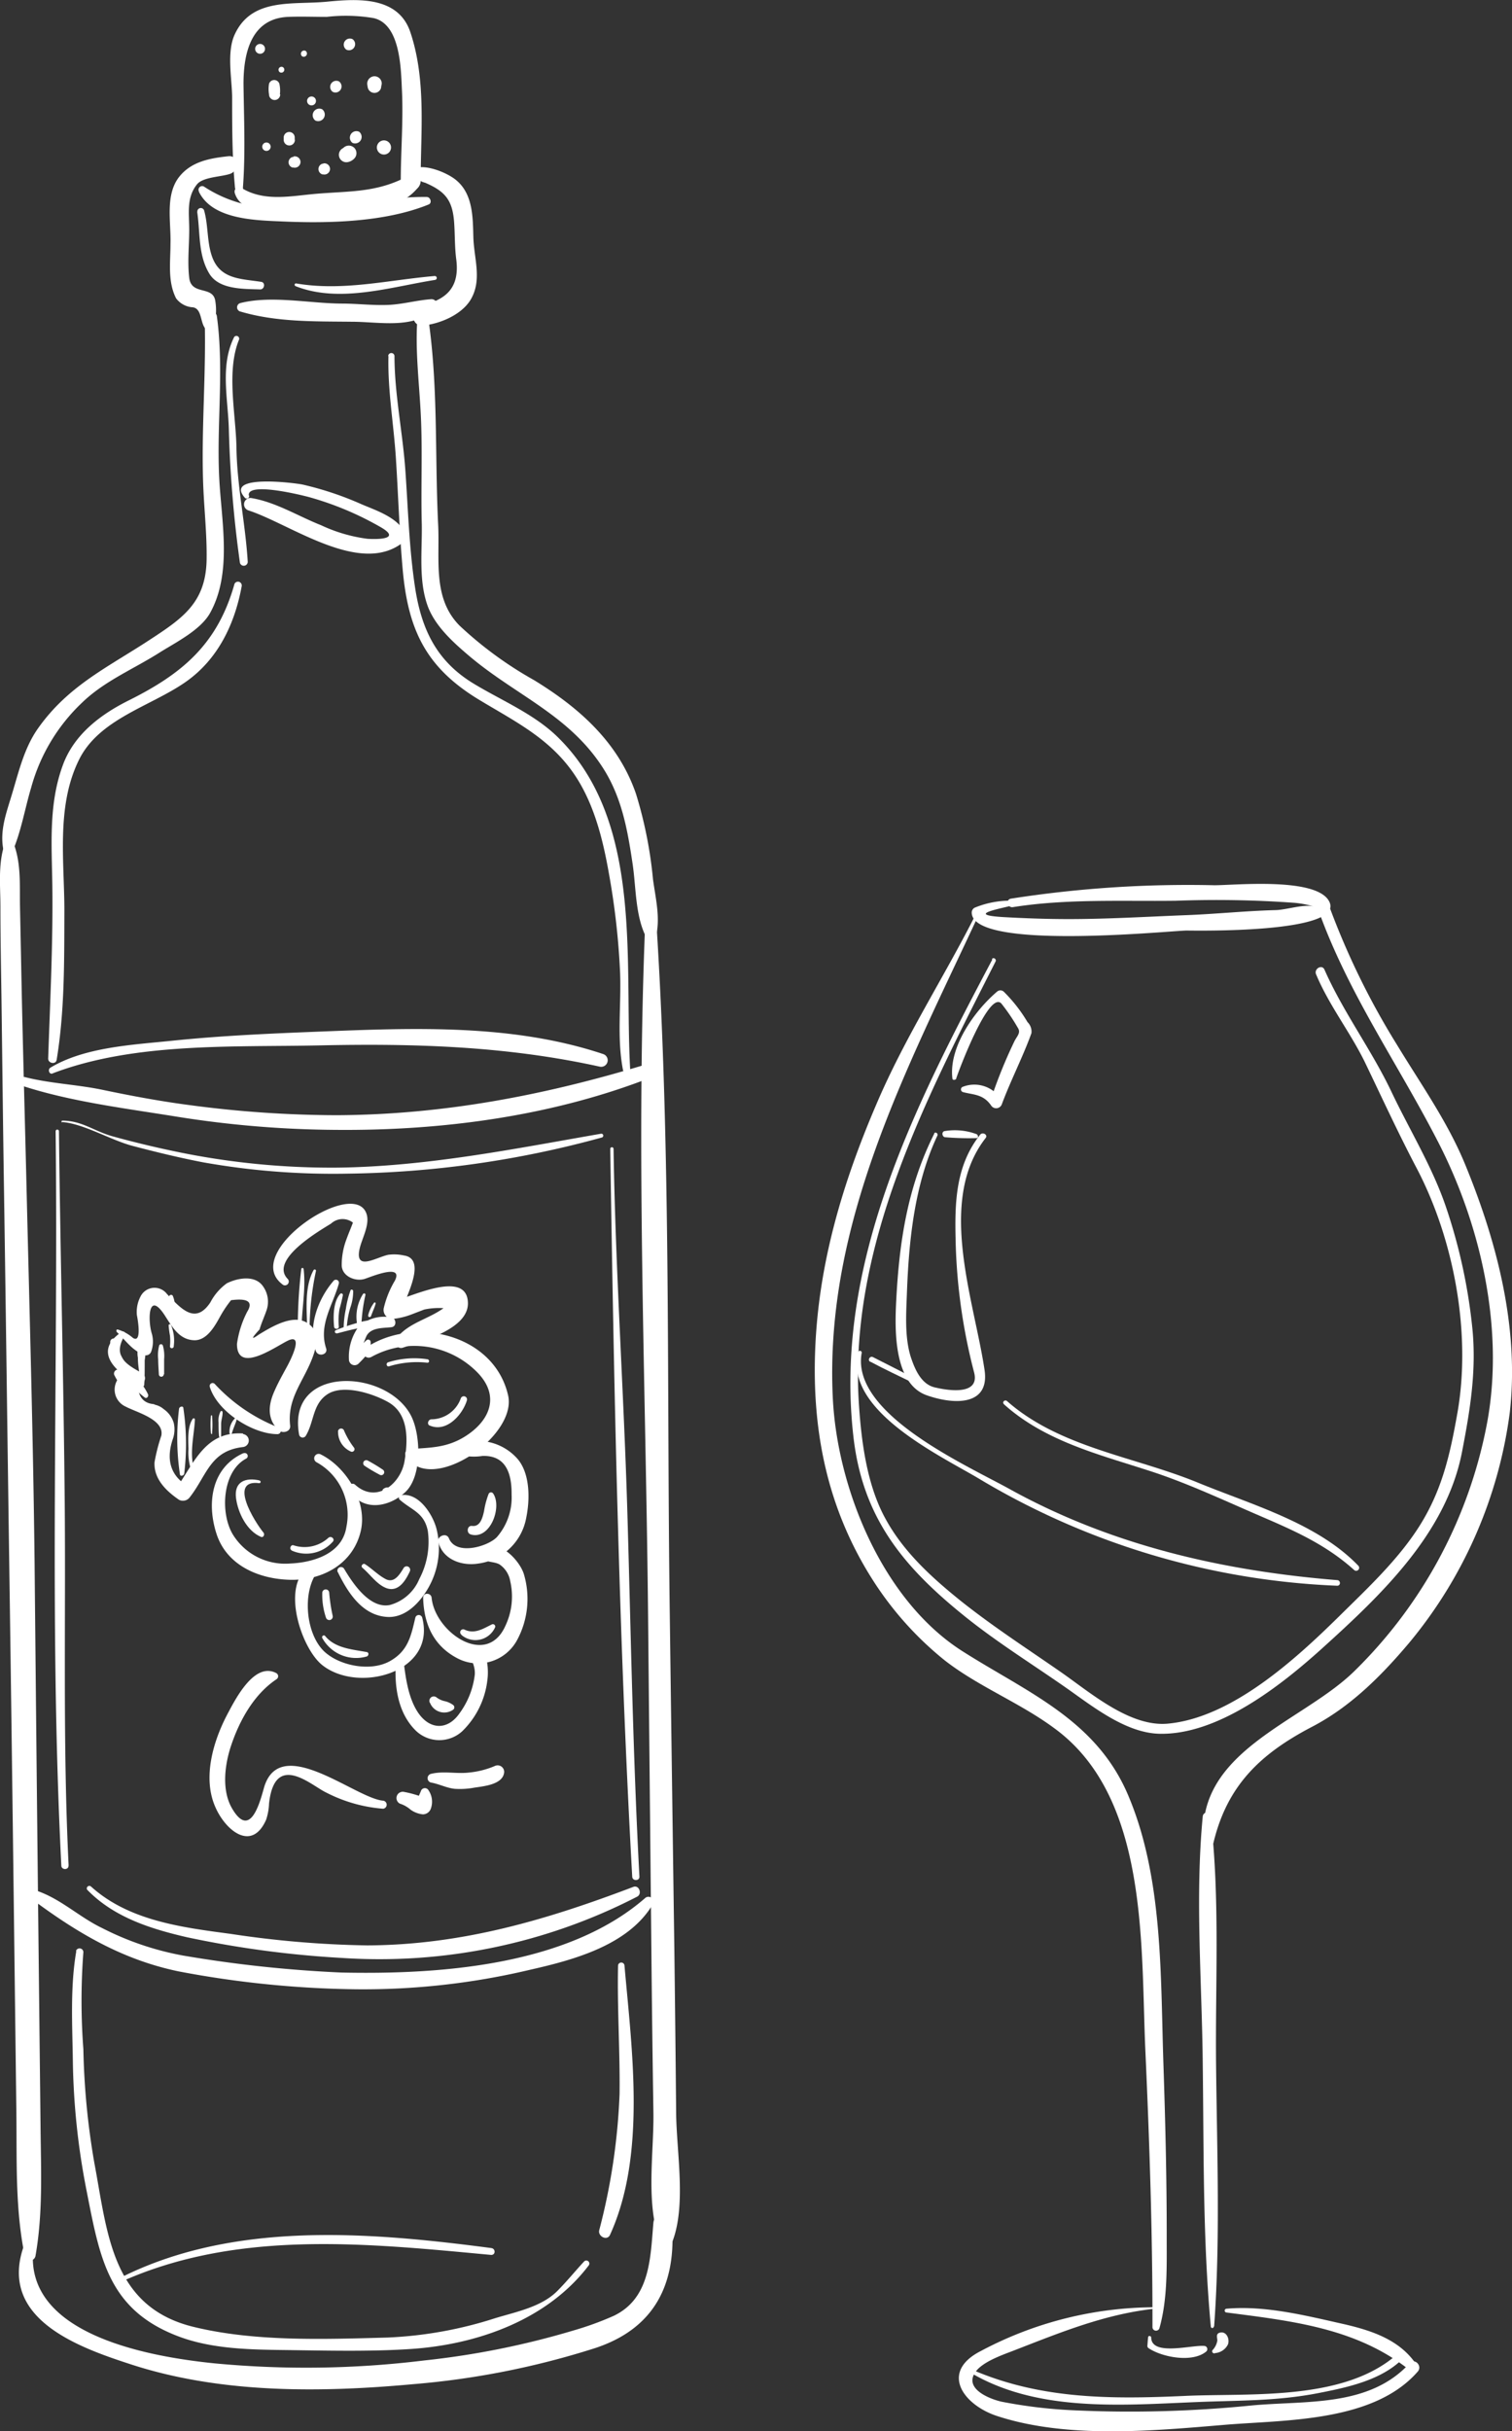 <?xml version="1.0" encoding="UTF-8"?> <svg xmlns="http://www.w3.org/2000/svg" id="Layer_5" data-name="Layer 5" viewBox="0 0 178.27 286.62"><rect x="0" y="0" width="178.27" height="286.62" fill="#333333" stroke="none"/> <defs> <style>.cls-1{fill:#fff;}</style> </defs> <title>peterfood_vine</title> <path class="cls-1" d="M-1086.87,2190.74c0.19,6.38-.38,12.76-0.19,19.14,0.09,3.14.47,6.24,0.42,9.39-0.09,5-2.77,6.86-6.56,9.34-5,3.3-9.7,5.43-13.3,10.51-1.63,2.3-2.27,5.06-3.07,7.72-0.68,2.28-1.52,4.41-1,6.77a0.55,0.55,0,0,0,1,.15c1.06-2.4,1.49-5.12,2.25-7.65a21.64,21.64,0,0,1,6-10c2.64-2.55,6-3.92,9.07-5.86,1.89-1.2,4.84-2.64,6-4.67,2.61-4.66,1.4-10.63,1.11-15.7-0.36-6.45.59-12.88-.29-19.32-0.11-.79-1.4-0.62-1.37.16h0Z" transform="translate(1111 -2153.28)"></path> <path class="cls-1" d="M-1060.77,2190.46l0.07-.28a0.54,0.54,0,1,0-1-.29c-0.45,4,.11,8.18.31,12.22,0.22,4.34,0,8.69.12,13,0.05,3.14-.39,6.54.67,9.54,0.85,2.39,3,4.33,4.86,5.91,5.62,4.78,12.12,7.09,16.11,13.7,2,3.35,2.64,7,3.21,10.82,0.43,2.84.3,6.33,1.71,8.88a0.54,0.54,0,0,0,1-.11c0.63-2.21,0-4.67-.3-6.91a50,50,0,0,0-2-10.06c-2.09-6.1-6.73-10.19-12.06-13.44a44.77,44.77,0,0,1-8.74-6.4c-3.22-3.24-2.32-7.77-2.53-11.91-0.42-8.44.06-17-1.33-25.4l-0.92.51a1.38,1.38,0,0,0,.56.36,0.19,0.19,0,0,0,.23-0.18h0Z" transform="translate(1111 -2153.28)"></path> <path class="cls-1" d="M-1110.23,2252.18c-1.07,2.56-.72,5.31-0.72,8.06,0,3.75.08,7.5,0.13,11.24,0.1,7.54.18,15.08,0.3,22.62,0.22,14.5.4,29,.61,43.51s0.4,29.11.58,43.67l0.26,21.05c0.07,5.7-.16,11.35,1,16.95a0.64,0.64,0,0,0,1.26-.15v-0.07a0.64,0.64,0,0,0-1.28,0v0.07l1.26,0.18c0.91-5.09.66-10.14,0.61-15.31l-0.25-22.67q-0.24-21.84-.45-43.67c-0.16-14.51-.58-29-0.93-43.52-0.18-7.54-.39-15.08-0.56-22.62-0.08-3.75-.15-7.49-0.23-11.24-0.06-2.79.2-5.58-1-8.15a0.32,0.32,0,0,0-.59.07h0Z" transform="translate(1111 -2153.28)"></path> <path class="cls-1" d="M-1034.92,2261.88c-1.12,27.17.06,54.58,0.33,81.77q0.19,19.76.39,39.53,0.09,9.59.24,19.18c0.07,4.73-1,11.13.93,15.52a0.68,0.68,0,0,0,1.23-.14c1.77-4.32.56-10.72,0.52-15.35q-0.09-9.59-.21-19.18-0.28-19.76-.54-39.53c-0.37-27.2.16-54.64-1.59-81.79a0.65,0.65,0,0,0-1.3,0h0Z" transform="translate(1111 -2153.28)"></path> <path class="cls-1" d="M-1108.27,2418.28c-2.79,8.45,6.61,11.75,12.76,13.75,10.57,3.43,22.24,3.32,33.19,2.32a96.34,96.34,0,0,0,21.53-4.27c6.87-2.28,9.61-7.44,9-14.78a1.09,1.09,0,0,0-2.17,0c-0.36,4.09-.34,8.93-4.7,11a36.66,36.66,0,0,1-4.67,1.7,97.37,97.37,0,0,1-17.73,3.56,114.13,114.13,0,0,1-24.67.33c-7.55-.77-22.37-3.32-21.35-13.4,0.07-.71-1-0.79-1.18-0.17h0Z" transform="translate(1111 -2153.28)"></path> <path class="cls-1" d="M-1105.74,2377.33l-0.78-1-0.69.86c5.38,4,10.68,7.13,17.3,8.5a118.75,118.75,0,0,0,20.61,2.1,85,85,0,0,0,20.81-2.3c5.13-1.16,11.57-2.89,14.44-7.69a0.59,0.59,0,0,0-.92-0.73c-9.15,7.94-24.16,9-35.77,8.75a149.58,149.58,0,0,1-18.66-2,34.49,34.49,0,0,1-9.53-3.23c-2.75-1.31-4.92-3.49-7.85-4.45-0.69-.23-0.94.81-0.3,1.07l1.12,0.46c0.22,0.09.32-.21,0.21-0.35h0Z" transform="translate(1111 -2153.28)"></path> <path class="cls-1" d="M-1108.42,2281.27c5.75,1.89,12.33,2.69,18.31,3.66a123.16,123.16,0,0,0,18.83,1.55c12.41,0.1,25.28-1.61,36.9-6.13,1-.37.64-1.92-0.4-1.6-12,3.65-23.93,5.94-36.48,6a132.31,132.31,0,0,1-17.3-1.18c-3.47-.45-6.91-1.09-10.34-1.81-3.06-.64-6.21-0.74-9.23-1.52a0.54,0.54,0,0,0-.29,1h0Z" transform="translate(1111 -2153.28)"></path> <path class="cls-1" d="M-1085.8,2191.74a6.7,6.7,0,0,0,.16-3.11c-0.37-1.66-2.81-.53-3.05-2.6-0.22-1.87,0-3.81,0-5.68s-0.36-3.76.92-5.34c0.72-.89,2.91-0.87,3.94-1.25s1-2.2-.24-2.06c-2.16.23-4.31,0.61-5.74,2.35-1.78,2.16-1,5.46-1.09,8,0,2.15-.35,4.41.66,6.4a2.66,2.66,0,0,0,2,1.06c1,0.18.85,1.6,1.35,2.37a0.6,0.6,0,0,0,1.09-.13h0Z" transform="translate(1111 -2153.28)"></path> <path class="cls-1" d="M-1087.55,2175.88c1.6,3.32,6.74,3.37,9.91,3.51,5.42,0.24,12.08.07,17.17-2,0.46-.18.22-0.89-0.22-0.89-8.62-.1-18.33,4-26.27-1.23a0.43,0.43,0,0,0-.59.57h0Z" transform="translate(1111 -2153.28)"></path> <path class="cls-1" d="M-1082.36,2175.42c0.31-4.07.12-8.19,0.07-12.26,0-3.61.89-7.71,5.27-7.89,1.52-.06,3,0,4.54,0a19.75,19.75,0,0,1,5.51.14c3.24,0.71,3.24,6.17,3.36,8.5,0.17,3.55-.13,7.13-0.14,10.68a1.17,1.17,0,0,0,2.35,0c0-5.84.67-11.88-1.22-17.52-1.43-4.26-6.24-3.94-9.83-3.59-4,.39-8.82-0.52-10.85,3.81-1,2.06-.36,5.23-0.33,7.4,0,3.57,0,7.18.34,10.74a0.48,0.48,0,0,0,.95,0h0Z" transform="translate(1111 -2153.28)"></path> <path class="cls-1" d="M-1062.26,2173.5a1.83,1.83,0,0,0,1.38,1.32c2.32,1,3.22,2,3.42,4.62,0.11,1.47.06,2.92,0.25,4.39,0.43,3.29-1.09,4.81-4.23,5.48-1.3.28-1.08,2.48,0.28,2.35,2-.19,4.52-1.24,5.62-3,1.43-2.35.42-4.86,0.35-7.43-0.06-2.32-.05-5-1.94-6.64-1-.89-3.49-1.92-4.84-1.51a0.39,0.39,0,0,0-.27.46h0Z" transform="translate(1111 -2153.28)"></path> <path class="cls-1" d="M-1082.68,2190c4.26,1.27,8.76,1.16,13.15,1.21,3.3,0,7.18.91,9.87-1.47a0.69,0.69,0,0,0-.47-1.19c-1.76.12-3.42,0.62-5.19,0.68s-3.52-.15-5.27-0.16c-3.83,0-8.37-1-12.08-.06a0.52,0.52,0,0,0,0,1h0Z" transform="translate(1111 -2153.28)"></path> <path class="cls-1" d="M-1083.33,2176c0.92,3.19,6.57,2.21,8.95,2,4.08-.31,9.67,1,12.63-2.57a0.91,0.91,0,0,0-1.06-1.44c-3.66,2-6.82,1.8-10.84,2.13-3,.25-6.2,1-8.92-0.71a0.52,0.52,0,0,0-.76.57h0Z" transform="translate(1111 -2153.28)"></path> <path class="cls-1" d="M-1078,2164.41a3.72,3.72,0,0,0-.06-1.25,0.64,0.64,0,0,0-1.22,0,3.69,3.69,0,0,0,0,1.25,0.66,0.66,0,0,0,1.32,0h0Z" transform="translate(1111 -2153.28)"></path> <path class="cls-1" d="M-1075.36,2159.93a0.38,0.38,0,0,0,.39-0.65,0.38,0.38,0,0,0-.39.65h0Z" transform="translate(1111 -2153.28)"></path> <path class="cls-1" d="M-1070.17,2159.13a0.72,0.72,0,0,0,.74-1.23,0.72,0.72,0,0,0-.74,1.23h0Z" transform="translate(1111 -2153.28)"></path> <path class="cls-1" d="M-1071.77,2164.11a0.72,0.72,0,0,0,.74-1.23,0.72,0.72,0,0,0-.74,1.23h0Z" transform="translate(1111 -2153.28)"></path> <path class="cls-1" d="M-1074.54,2165.63a0.52,0.52,0,0,0,.54-0.9,0.52,0.52,0,0,0-.54.9h0Z" transform="translate(1111 -2153.28)"></path> <path class="cls-1" d="M-1078,2161.8a0.35,0.35,0,0,0,.36-0.6,0.35,0.35,0,0,0-.36.6h0Z" transform="translate(1111 -2153.28)"></path> <path class="cls-1" d="M-1076.42,2171.79l-0.1,0a0.65,0.65,0,0,0,0,1.24l0.1,0a0.68,0.68,0,0,0,.85-0.64,0.67,0.67,0,0,0-.83-0.66h0Z" transform="translate(1111 -2153.28)"></path> <path class="cls-1" d="M-1079.84,2171a0.49,0.49,0,0,0,.51-0.85,0.49,0.49,0,0,0-.51.85h0Z" transform="translate(1111 -2153.28)"></path> <path class="cls-1" d="M-1080.63,2159.54a0.57,0.57,0,0,0,.59-1,0.57,0.57,0,0,0-.59,1h0Z" transform="translate(1111 -2153.28)"></path> <path class="cls-1" d="M-1076.25,2169.77v-0.28a0.65,0.65,0,0,0-1.3,0v0.28a0.66,0.66,0,0,0,1.32,0h0Z" transform="translate(1111 -2153.28)"></path> <path class="cls-1" d="M-1069.45,2170.12a0.77,0.77,0,0,0,.79-1.31,0.77,0.77,0,0,0-.79,1.31h0Z" transform="translate(1111 -2153.28)"></path> <path class="cls-1" d="M-1070.62,2170.87l0.24-.19a0.87,0.87,0,0,0,.43,1.7,1.42,1.42,0,0,0,.72-0.41,0.9,0.9,0,0,0,0-1.26,0.91,0.91,0,0,0-1.41.16h0Z" transform="translate(1111 -2153.28)"></path> <path class="cls-1" d="M-1072.89,2172.58l-0.1,0a0.66,0.66,0,0,0,0,1.26h0.1a0.66,0.66,0,1,0,0-1.29h0Z" transform="translate(1111 -2153.28)"></path> <path class="cls-1" d="M-1073.82,2167.49a0.78,0.78,0,0,0,.8-1.33,0.78,0.78,0,0,0-.8,1.33h0Z" transform="translate(1111 -2153.28)"></path> <path class="cls-1" d="M-1066.07,2163.66c0-.17.06-0.34,0.08-0.52a0.86,0.86,0,0,0-.85-0.87,0.87,0.87,0,0,0-.84,1.07,2.41,2.41,0,0,0,.05.3,0.81,0.81,0,0,0,1.56,0h0Z" transform="translate(1111 -2153.28)"></path> <path class="cls-1" d="M-1066.16,2171.38a0.83,0.83,0,0,0,.86-1.43,0.83,0.83,0,0,0-.86,1.43h0Z" transform="translate(1111 -2153.28)"></path> <path class="cls-1" d="M-1102.91,2373.2c-0.7-14.23-.33-28.59-0.46-42.84-0.13-14.57-.52-29.15-0.68-43.72a0.19,0.19,0,0,0-.39,0c0.32,28.8-.79,57.78.67,86.56,0,0.55.88,0.56,0.85,0h0Z" transform="translate(1111 -2153.28)"></path> <path class="cls-1" d="M-1035.61,2374.51c-0.77-14.27-1-28.6-1.42-42.88s-1.41-28.61-1.63-42.91a0.19,0.19,0,0,0-.39,0c0.45,28.57,1,57.25,2.59,85.78,0,0.55.88,0.56,0.85,0h0Z" transform="translate(1111 -2153.28)"></path> <path class="cls-1" d="M-1082.28,2324.58c-3.75,1.67-4.4,5.85-3.18,9.56s5,5.29,8.65,5.38c3.86,0.1,7.46-1.9,8.35-5.77,0.79-3.44-1.69-7.5-4.7-9a0.52,0.52,0,0,0-.54.9,7.06,7.06,0,0,1,3.54,7.64c-0.48,3.18-3.94,4.2-6.64,4.31a7.24,7.24,0,0,1-6.72-3.38c-1.55-2.5-1.3-7.51,1.57-9a0.35,0.35,0,0,0-.34-0.61h0Z" transform="translate(1111 -2153.28)"></path> <path class="cls-1" d="M-1069.85,2328.88c1.48,2.65,4.71,2.15,6.67.27s1.79-6.68.67-8.92c-2.83-5.63-14.74-6.1-13.22,2.2a0.43,0.43,0,0,0,.78.12c1-1.64.78-3.73,2.55-4.9,1.92-1.27,5.62,0,7.3,1,2.35,1.44,2.18,4.53,1.8,6.86-0.43,2.68-3.32,5.09-5.83,2.8a0.45,0.45,0,0,0-.71.52h0Z" transform="translate(1111 -2153.28)"></path> <path class="cls-1" d="M-1067.27,2313.28a10.43,10.43,0,0,1,12.55,1.79c2.74,2.8,1.46,5.74-1.48,7.57-2.16,1.34-4.08,1.29-6.47,1.47a0.56,0.56,0,0,0-.49.82c2.88,4.69,13.16-2.28,12.07-7.14-1.64-7.24-11.08-9.44-16.78-5.62a0.63,0.63,0,0,0,.61,1.1h0Z" transform="translate(1111 -2153.28)"></path> <path class="cls-1" d="M-1071.17,2338.61c1.18,2.41,2.88,5.13,5.85,5.29,2.18,0.12,3.89-1.77,4.86-3.5a9.4,9.4,0,0,0,.92-6.91c-0.45-1.7-2.11-4.31-4.2-3.94a0.31,0.31,0,0,0-.15.51c1.43,1.27,2.89,1.51,3.33,3.69a9.37,9.37,0,0,1-1,5.67,5.25,5.25,0,0,1-3.47,3.07c-2.39.49-4.42-2.62-5.41-4.29a0.43,0.43,0,0,0-.75.41h0Z" transform="translate(1111 -2153.28)"></path> <path class="cls-1" d="M-1059.3,2335.12c0.54,2,2.7,2.79,4.66,2.49a6.63,6.63,0,0,0,5.68-5.38c0.44-2.11.49-5.17-1-6.94a6.26,6.26,0,0,0-7.43-1.53,0.49,0.49,0,0,0,0,.84,6.6,6.6,0,0,0,3.27.32c2.9-.1,3.46,2.28,3.44,4.56a7.1,7.1,0,0,1-1.73,5c-1.06,1.12-4.82,2.23-5.66.15-0.3-.74-1.47-0.24-1.27.5h0Z" transform="translate(1111 -2153.28)"></path> <path class="cls-1" d="M-1061.11,2341.59c0.07,3.1,1.19,5.71,4.07,7.2a5.23,5.23,0,0,0,7-2.15,10.23,10.23,0,0,0,.81-7.78c-0.51-1.69-3.22-4.55-5-2.71a0.57,0.57,0,0,0,.1.89c0.6,0.45,1.32.31,2,.65a3,3,0,0,1,1.29,2,8.06,8.06,0,0,1-.57,5.25c-2.22,5-8.31.74-8.7-3.3-0.06-.61-1-0.65-1,0h0Z" transform="translate(1111 -2153.28)"></path> <path class="cls-1" d="M-1073.8,2337.58c-4.45,1.58-1.86,9.89.8,12,4.25,3.37,13.46.87,11.78-5.6a0.42,0.42,0,0,0-.81,0c-0.51,2.18-.86,3.93-3,5.13s-5.53.64-7.44-.88c-2.56-2-3-7.53-.93-9.87,0.28-.31,0-0.94-0.43-0.77h0Z" transform="translate(1111 -2153.28)"></path> <path class="cls-1" d="M-1064.33,2349.27c-0.18,2.84.24,5.92,2.32,8a4,4,0,0,0,5.48.13,10,10,0,0,0,3-6.12c0.16-1.14.06-4.2-1.8-3.82a0.45,0.45,0,0,0-.34.44c0.12,1,.72,1.66.65,2.79a9.59,9.59,0,0,1-1.8,4.57c-1.38,2-3.51,2-4.92-.13-1.11-1.69-1.43-4-1.67-6-0.07-.57-0.92-0.41-1,0.11h0Z" transform="translate(1111 -2153.28)"></path> <path class="cls-1" d="M-1082.34,2322.27c-4.44-.28-5.74,3.41-7.88,6.48l1.28-.32c-2.15-1.34-2.43-3.36-1.66-5.57a3.42,3.42,0,0,0,.09-1.81,3,3,0,0,0-1.19-1.65,2.3,2.3,0,0,0-1-.51l-0.18-.08q-1.84-.16-1.88-2.36a0.71,0.71,0,0,0,.55-1.28c-1.86-1-3.61-2-2.06-4.49a0.28,0.28,0,0,0-.38-0.39c-3.33,2.26-.92,4.55,1.71,6.09l0.55-1.28a2.17,2.17,0,1,0-1.8,4c1.27,0.68,4.59,1.51,4.21,3.43a21.27,21.27,0,0,0-.8,3.13c-0.11,2,1.44,3.44,2.89,4.43a1,1,0,0,0,1.28-.32c2-2.56,2.38-5.46,6.26-5.9a0.77,0.77,0,0,0,0-1.53h0Z" transform="translate(1111 -2153.28)"></path> <path class="cls-1" d="M-1097.27,2310.27c1.07,1,1.74,2.09,3.11,2.68a0.66,0.66,0,0,0,1-.38,3.45,3.45,0,0,0,.08-2c-0.51-1.57-.48-5.31,1.54-2.17,0.86,1.34,1.71,2.86,3.49,2.88,1.48,0,2.41-1.73,3-2.79a13.49,13.49,0,0,1,1.29-1.93q3-.39,1.9,1.37a11.79,11.79,0,0,0-1.2,3.78c0,3.82,5.07-.08,6.23-0.48,1.66-.57-0.13,2.78-0.28,3.06-0.54,1-1.08,1.94-1.54,3-0.74,1.65-.86,3.31.49,4.59,0.45,0.43,1.46.21,1.37-.54-0.37-3.22,1.57-5.18,2.63-8,0.59-1.55.91-3.28-.77-4.19s-4.12.59-5.55,1.46q-1.4,1,.08-0.6c0.23-.78.58-1.53,0.84-2.3a3.11,3.11,0,0,0-.41-2.76c-0.94-1.42-3.06-1-4.29-.38a6.5,6.5,0,0,0-1.94,2.25c-1.78,2.68-3.47.72-5.12-1a1.84,1.84,0,0,0-3.1.28,3.91,3.91,0,0,0-.44,2.22s0.7,3.41-.46,2.69a4.88,4.88,0,0,0-1.81-1,0.13,0.13,0,0,0-.12.21h0Z" transform="translate(1111 -2153.28)"></path> <path class="cls-1" d="M-1078.12,2321.58a20.26,20.26,0,0,1-7.56-5.15,0.35,0.35,0,0,0-.59.33c0.87,2.92,5.08,5.6,8,5.59a0.39,0.39,0,0,0,.11-0.76h0Z" transform="translate(1111 -2153.28)"></path> <path class="cls-1" d="M-1071.28,2310.48c1.85-.48,4.22-1.17,6.12-0.71l0.17-1.2a4.4,4.4,0,0,0-3.76,1.15,6,6,0,0,0-1.11,3.83,0.67,0.67,0,0,0,1.13.49c0.72-.73,1.57-1.51,1.42-2.62a0.29,0.29,0,0,0-.48-0.14c-0.6.47-.79,1.38-1.56,1.63l0.81,0.83a8.27,8.27,0,0,1,.77-3c0.57-1,2-.88,2.93-1,0.77-.1.49-1.37-0.3-1.19-1,.24-2.12.29-3.16,0.53a24.54,24.54,0,0,0-3.07,1,0.19,0.19,0,0,0,.09.38h0Z" transform="translate(1111 -2153.28)"></path> <path class="cls-1" d="M-1077.07,2304.06c-2.22-2.25,3.73-5.68,5.1-6.53a2,2,0,0,1,2.58-.12c-0.23.64-.51,1.26-0.74,1.91a8.55,8.55,0,0,0-.58,3.1c0,1.32,1.63,2,2.76,1.61,0.83-.28,4.53-1.82,3.51.22a11.35,11.35,0,0,0-1.3,3.19,1.06,1.06,0,0,0,1,1.33,8.48,8.48,0,0,0,2.17-.5l1.59-.61a8.19,8.19,0,0,1,2.27-.16c-1.78,1.29-4,1.69-5.45,3.42-0.42.5-.08,1.49,0.68,1.23,2.19-.75,7.62-2.15,7.65-5.19,0-4.33-7.41-.43-8.87-0.29l1,1.33c0.18-1.18,3.24-6.28.34-6.71a5.26,5.26,0,0,0-1.89-.08c-1.46.33-3.91,1.94-3.36-.67,0.28-1.33,1.42-3.15.69-4.47-2-3.66-14.75,5.07-9.69,8.69a0.45,0.45,0,0,0,.55-0.69h0Z" transform="translate(1111 -2153.28)"></path> <path class="cls-1" d="M-1072.55,2312.23c-0.9-2.76.78-5.07,1.5-7.63a0.36,0.36,0,0,0-.59-0.36c-1.9,2.19-3.09,5.44-2.13,8.29,0.26,0.76,1.48.47,1.22-.31h0Z" transform="translate(1111 -2153.28)"></path> <path class="cls-1" d="M-1078.37,2350.55c-2.6-1.45-4.85,3-5.78,4.74-1.69,3.18-3,7.52-1.47,11,1.2,2.79,4.31,5.35,6,1.51a6.75,6.75,0,0,0,.34-1.9c0.68-6.2,5-2.12,6.72-1.31a17.61,17.61,0,0,0,6.74,1.92,0.48,0.48,0,0,0,0-.95c-3.28-.26-12.25-8.09-14.08-1.44-0.55,2-1.68,5.89-3.74,2.35-1.28-2.19-.85-5.28-0.06-7.56,1-2.92,2.68-5.91,5.29-7.66a0.42,0.42,0,0,0,0-.72h0Z" transform="translate(1111 -2153.28)"></path> <path class="cls-1" d="M-1063.78,2365.93a3.61,3.61,0,0,1,1.2.7,3,3,0,0,0,1.44.54,1,1,0,0,0,.95-0.71,2.4,2.4,0,0,0-.36-2.23,0.5,0.5,0,0,0-.78.09,14.64,14.64,0,0,1-.64,1.38l1.1-.44a12.79,12.79,0,0,0-2.52-.74,0.74,0.74,0,0,0-.39,1.42h0Z" transform="translate(1111 -2153.28)"></path> <path class="cls-1" d="M-1060.24,2363.41c1,0.17,1.88.65,2.83,0.75a9.28,9.28,0,0,0,2.36-.14c1.06-.16,3.21-0.35,3.47-1.67a0.77,0.77,0,0,0-1.1-.87,10.29,10.29,0,0,1-3.09.77c-1.47.16-3-.22-4.46,0.16a0.53,0.53,0,0,0,0,1h0Z" transform="translate(1111 -2153.28)"></path> <path class="cls-1" d="M-1080.38,2327.81c-1.69-.39-3.05.15-2.79,2.1,0.23,1.71,1.26,3.85,2.94,4.55,0.3,0.12.47-.29,0.3-0.5-1-1.2-4.22-6.32-.5-5.83,0.19,0,.23-0.28,0-0.32h0Z" transform="translate(1111 -2153.28)"></path> <path class="cls-1" d="M-1071.14,2322.06a2.52,2.52,0,0,0,1.55,2.36,0.31,0.31,0,0,0,.35-0.45,9.37,9.37,0,0,1-1.18-2,0.37,0.37,0,0,0-.73.09h0Z" transform="translate(1111 -2153.28)"></path> <path class="cls-1" d="M-1073,2346.39a4.55,4.55,0,0,0,5.24,2.17c0.23-.08.3-0.47,0-0.52-1.71-.32-3.72-0.44-4.9-1.89-0.16-.19-0.45,0-0.34.25h0Z" transform="translate(1111 -2153.28)"></path> <path class="cls-1" d="M-1065,2340.29a2.5,2.5,0,0,0,1.91-1.12,0.07,0.07,0,0,0-.11-0.08,2.78,2.78,0,0,1-1.8,1c-0.12,0-.13.21,0,0.19h0Z" transform="translate(1111 -2153.28)"></path> <path class="cls-1" d="M-1055.48,2334.18c2.28,0.64,3.69-3.21,2.64-4.81a0.31,0.31,0,0,0-.54,0,9.76,9.76,0,0,0-.55,2.06c-0.17.75-.44,1.86-1.41,1.74-0.6-.08-0.7.87-0.15,1h0Z" transform="translate(1111 -2153.28)"></path> <path class="cls-1" d="M-1056.62,2346a2.54,2.54,0,0,0,4-.89,0.28,0.28,0,0,0-.41-0.32c-1,.49-2,1.16-3.19.61a0.35,0.35,0,0,0-.36.6h0Z" transform="translate(1111 -2153.28)"></path> <path class="cls-1" d="M-1060.31,2354a1.81,1.81,0,0,0,2.77.81,0.35,0.35,0,0,0-.06-0.55,2.72,2.72,0,0,0-.91-0.42,2.48,2.48,0,0,1-1-.44,0.52,0.52,0,0,0-.82.6h0Z" transform="translate(1111 -2153.28)"></path> <path class="cls-1" d="M-1097.53,2315.37a8.71,8.71,0,0,0,2.81,3.26,0.24,0.24,0,0,0,.34-0.32c-0.72-1.17-1.66-2.17-2.32-3.39a0.48,0.48,0,0,0-.83.46h0Z" transform="translate(1111 -2153.28)"></path> <path class="cls-1" d="M-1098,2311.42c-0.08,2.67,2.1,5.06,4.06,6.61,0.24,0.19.5-.15,0.39-0.38-1-2.14-3.48-3.72-3.64-6.23a0.41,0.41,0,0,0-.81,0h0Z" transform="translate(1111 -2153.28)"></path> <path class="cls-1" d="M-1089.28,2327a28.68,28.68,0,0,0-.1-7.71c0-.31-0.47-0.2-0.51.06a28.72,28.72,0,0,0,.1,7.71c0,0.31.47,0.21,0.51-.06h0Z" transform="translate(1111 -2153.28)"></path> <path class="cls-1" d="M-1087.69,2327.34c-1.23-1.93-.42-4.61-0.33-6.72a0.14,0.14,0,0,0-.26-0.07c-0.64.93-.52,2.5-0.5,3.56a6.6,6.6,0,0,0,.72,3.43c0.15,0.23.52,0,.37-0.21h0Z" transform="translate(1111 -2153.28)"></path> <path class="cls-1" d="M-1087.07,2322.26l0-.83a0,0,0,0,0,0,0v0.83a0,0,0,0,0,.08,0h0Z" transform="translate(1111 -2153.28)"></path> <path class="cls-1" d="M-1086,2322.25a11.27,11.27,0,0,0,0-2.08,0.07,0.07,0,0,0-.13,0,11.29,11.29,0,0,0,0,2.08,0.08,0.08,0,0,0,.16,0h0Z" transform="translate(1111 -2153.28)"></path> <path class="cls-1" d="M-1084.93,2322.65c0-.5,0-1,0-1.49s0.2-.94.17-1.41a0.13,0.13,0,0,0-.24-0.07,2.31,2.31,0,0,0-.23,1.29c0,0.56,0,1.11.06,1.67a0.11,0.11,0,0,0,.21,0h0Z" transform="translate(1111 -2153.28)"></path> <path class="cls-1" d="M-1083.66,2322.26c0.15-.57.42-1.1,0.58-1.67a0.12,0.12,0,0,0-.2-0.12,2.24,2.24,0,0,0-.66,1.75,0.14,0.14,0,0,0,.28,0h0Z" transform="translate(1111 -2153.28)"></path> <path class="cls-1" d="M-1075.45,2310.14c0-2.4.53-4.85,0.25-7.24a0.14,0.14,0,0,0-.28,0,59.23,59.23,0,0,0-.41,7.24,0.22,0.22,0,0,0,.44,0h0Z" transform="translate(1111 -2153.28)"></path> <path class="cls-1" d="M-1074.5,2309.71a33.86,33.86,0,0,1,.75-6.59,0.15,0.15,0,0,0-.27-0.12c-1.08,1.93-.81,4.58-0.77,6.7a0.15,0.15,0,0,0,.29,0h0Z" transform="translate(1111 -2153.28)"></path> <path class="cls-1" d="M-1071.05,2309.67a8,8,0,0,1,.08-2.08,16.7,16.7,0,0,0,.4-1.65,0.19,0.19,0,0,0-.31-0.14c-0.84.92-.84,2.7-0.73,3.86,0,0.36.59,0.37,0.56,0h0Z" transform="translate(1111 -2153.28)"></path> <path class="cls-1" d="M-1070.12,2309.87a10.49,10.49,0,0,1,.41-2.39,5.88,5.88,0,0,0,.35-2c0-.14-0.23-0.25-0.31-0.09a11,11,0,0,0-.55,2.19,11.49,11.49,0,0,0-.26,2.25,0.18,0.18,0,0,0,.36,0h0Z" transform="translate(1111 -2153.28)"></path> <path class="cls-1" d="M-1068.38,2309.23a20.22,20.22,0,0,1,.47-3.32c0-.17-0.21-0.19-0.29-0.08a5,5,0,0,0-.72,3.39c0,0.34.55,0.36,0.54,0h0Z" transform="translate(1111 -2153.28)"></path> <path class="cls-1" d="M-1067.25,2308.43c0.16-.49.42-1,0.54-1.47a0.11,0.11,0,0,0-.18-0.11,4.07,4.07,0,0,0-.7,1.48,0.17,0.17,0,0,0,.34.09h0Z" transform="translate(1111 -2153.28)"></path> <path class="cls-1" d="M-1064.59,2308a9.22,9.22,0,0,1,.75-1.08,0.09,0.09,0,0,0-.12-0.13,2.56,2.56,0,0,0-.92,1,0.17,0.17,0,0,0,.29.17h0Z" transform="translate(1111 -2153.28)"></path> <path class="cls-1" d="M-1094,2316.56c0.07-1,.06-1.93.06-2.9a14.31,14.31,0,0,0,.15-2.55,0.26,0.26,0,0,0-.43-0.12,3.1,3.1,0,0,0-.52,2.36c0,1.08.25,2.13,0.38,3.2a0.18,0.18,0,0,0,.36,0h0Z" transform="translate(1111 -2153.28)"></path> <path class="cls-1" d="M-1091.65,2315.29l0-1.76a4.58,4.58,0,0,0-.14-1.6,0.23,0.23,0,0,0-.45,0,4.62,4.62,0,0,0-.11,1.6c0,0.59.05,1.18,0.08,1.76a0.29,0.29,0,0,0,.58,0h0Z" transform="translate(1111 -2153.28)"></path> <path class="cls-1" d="M-1090.52,2312a4.78,4.78,0,0,0-.33-2.55,0.15,0.15,0,0,0-.27.07,11.49,11.49,0,0,0,.16,1.22,6.41,6.41,0,0,1,0,1.26c0,0.29.42,0.29,0.45,0h0Z" transform="translate(1111 -2153.28)"></path> <path class="cls-1" d="M-1090.43,2307.63a2.86,2.86,0,0,0-.21-1.61,0.24,0.24,0,0,0-.38,0,2.88,2.88,0,0,0-.14,1.57,0.36,0.36,0,0,0,.73,0h0Z" transform="translate(1111 -2153.28)"></path> <path class="cls-1" d="M-1103.67,2285.56c2.5,0.17,5.77,2.15,8.31,2.81,2.74,0.72,5.49,1.39,8.28,1.93a87.4,87.4,0,0,0,17,1.34,118.37,118.37,0,0,0,30.07-4.27,0.23,0.23,0,0,0-.11-0.44c-10.29,1.79-20.57,3.87-31.06,4a89.81,89.81,0,0,1-18.54-1.78c-2.67-.54-5.36-1.18-8-1.91-2.25-.63-3.59-1.84-5.92-1.85a0.11,0.11,0,0,0,0,.22h0Z" transform="translate(1111 -2153.28)"></path> <path class="cls-1" d="M-995.92,2261c-3.81,7.56-8.43,14.64-11.76,22.48-4,9.32-6.83,18.84-7.21,29-0.37,9.72,1.51,18.78,6.79,27.06a39.16,39.16,0,0,0,8.45,9.45c4,3.13,8.88,5,13,8.06,11.11,8.14,10.14,25.61,10.69,37.91,0.49,10.87.86,21.79,0.84,32.67a0.42,0.42,0,0,0,.82.12c1-3.54.85-7.42,0.86-11.07,0-6.61-.16-13.22-0.38-19.82-0.36-10.42,0-22.1-4.15-31.9-3.76-8.93-11.84-12.12-19.52-17-9.47-6-14.81-19.23-15.32-29.9-1-20.59,8.75-38.77,17.18-56.89,0.09-.19-0.19-0.36-0.28-0.17h0Z" transform="translate(1111 -2153.28)"></path> <path class="cls-1" d="M-967.85,2427.55c0.74-10.21.34-20.48,0.23-30.72-0.11-9.76.49-19.86-.67-29.55-0.07-.55-0.85-0.37-0.9.11-0.93,9.67-.08,19.72,0,29.43,0.13,10.25,0,20.53.95,30.73a0.17,0.17,0,0,0,.35,0h0Z" transform="translate(1111 -2153.28)"></path> <path class="cls-1" d="M-968,2370.83c1.58-7,5.57-10.79,11.73-14,4.53-2.37,8.14-6,11.4-9.86a53.33,53.33,0,0,0,11.87-27.1c1.16-10-1.5-20.23-5.31-29.45-2.08-5-5.18-9.35-8-14a89.86,89.86,0,0,1-8-16.39c-0.29-.82-1.61-0.5-1.32.33,3.44,9.78,9.29,18.08,14,27.18,5.17,9.89,8,22.2,6,33.29a55.24,55.24,0,0,1-15.72,29.49c-6.18,6.05-18.9,9.43-17.7,20.34,0.06,0.52.84,0.73,1,.14h0Z" transform="translate(1111 -2153.28)"></path> <path class="cls-1" d="M-975.63,2428.83c-0.05.35-.06,0.69-0.09,1a0.32,0.32,0,0,0,.15.28c1.63,1.08,5.18,1.74,6.8.38a0.38,0.38,0,0,0-.16-0.64c-1.39-.2-6.3,1.27-6.34-1,0-.2-0.33-0.26-0.36-0.05h0Z" transform="translate(1111 -2153.28)"></path> <path class="cls-1" d="M-974.68,2425.28a43.78,43.78,0,0,0-20.7,5.17c-4.88,2.5-2,6.39,2,7.67,8.32,2.7,18.42,1.72,27,1,7.1-.57,17.37-0.33,22.54-6.26,0.57-.65-0.34-1.63-0.94-1-4.8,5.25-12.26,4.39-18.68,5a143,143,0,0,1-21.06.56,57.29,57.29,0,0,1-8.35-1c-1.33-.28-4.93-1.61-2.84-3.85,1-1,2.86-1.66,4.14-2.15,5.58-2.16,10.93-4.39,17-5a0.1,0.1,0,0,0,0-.19h0Z" transform="translate(1111 -2153.28)"></path> <path class="cls-1" d="M-967.72,2430.68a1.84,1.84,0,0,0,1.49-1c0.26-.62-0.16-1.66-1-1.39a0.38,0.38,0,0,0-.27.26c-0.06.3,0.08,0.56,0,.79a2.09,2.09,0,0,1-.5.95,0.24,0.24,0,0,0,.23.41h0Z" transform="translate(1111 -2153.28)"></path> <path class="cls-1" d="M-991.63,2259.46a11,11,0,0,0-4.46.83,0.65,0.65,0,0,0-.34.56c0,4.45,22.29,2.26,25.26,2.13,1,0,18.56.37,16.93-3.34-1.33-3-11.11-2-13.57-2a135.8,135.8,0,0,0-24,1.58c-0.67.12-.4,1.12,0.25,1,6.28-1,12.82-.67,19.17-0.75a128.17,128.17,0,0,1,14,.24,11.77,11.77,0,0,1,2.33.45c-1.12-.35-3.25.38-4.52,0.41-3.55.09-7.11,0.47-10.66,0.6-4.6.18-9.17,0.46-13.78,0.46-2.53,0-5.06-.09-7.59-0.23-4.75-.27-0.37-1,1-1.39C-991.25,2260-991.27,2259.44-991.63,2259.46Z" transform="translate(1111 -2153.28)"></path> <path class="cls-1" d="M-1000.82,2286.87c-3.17,6.28-4.15,12.76-4.51,19.7-0.17,3.25-.38,9.8,3.6,11.2,3.28,1.15,7.45,1.23,6.81-3-1.23-8.23-5.64-19.93.13-27.33,0.3-.38-0.35-0.76-0.65-0.39-2.87,3.62-3,7.94-2.89,12.39a67.23,67.23,0,0,0,2.18,15.63c0.76,2.93-3.63,2-4.49,1.8-1.77-.32-2.52-2.24-3-3.69-0.71-2.35-.52-5.07-0.43-7.49,0.23-6.26.9-12.8,3.59-18.53,0.13-.27-0.26-0.51-0.4-0.24h0Z" transform="translate(1111 -2153.28)"></path> <path class="cls-1" d="M-998.26,2280.42c0.38-1.16,3.87-10.38,5.32-8.84a22.86,22.86,0,0,1,1.93,2.84c0.42,0.62-.09,1-0.4,1.64a57.65,57.65,0,0,0-2.82,7l1.18-.3a3.73,3.73,0,0,0-4.4-1.37,0.33,0.33,0,0,0,0,.64c1.26,0.33,2.35.23,3.29,1.55a0.71,0.71,0,0,0,1.29-.15c1.05-2.82,2.47-5.55,3.48-8.35a1.56,1.56,0,0,0-.46-1.3,17.79,17.79,0,0,0-2.8-3.59,0.59,0.59,0,0,0-.8,0c-2.68,2.28-5.7,6.55-5.26,10.22,0,0.26.4,0.21,0.47,0h0Z" transform="translate(1111 -2153.28)"></path> <path class="cls-1" d="M-999.52,2287.35a33.78,33.78,0,0,0,3.65.1c0.27,0,.2-0.39,0-0.47a7.34,7.34,0,0,0-3.74-.36c-0.42.06-.33,0.73,0.09,0.73h0Z" transform="translate(1111 -2153.28)"></path> <path class="cls-1" d="M-997.3,2432.54c8,5.16,18.18,4.3,27.27,3.92,5-.21,9.49-0.1,14.41-1.05,3.53-.69,7.74-1.56,10.26-4.33a0.4,0.4,0,0,0-.56-0.58c-6.23,5.93-17.56,4.87-25.35,5.23-9,.41-17.54.41-25.88-3.43a0.15,0.15,0,0,0-.15.25h0Z" transform="translate(1111 -2153.28)"></path> <path class="cls-1" d="M-943.93,2432.15c-1.93-3-5.26-4.1-8.57-4.87-4.47-1-9.26-2.23-13.88-1.83a0.22,0.22,0,0,0,0,.45c7.72,1,15.38,1.83,21.65,6.85,0.41,0.32,1.15-.07.81-0.59h0Z" transform="translate(1111 -2153.28)"></path> <path class="cls-1" d="M-1083.41,2193.05c-1.65,3.32-.71,7.23-0.61,10.79a139.5,139.5,0,0,0,1.31,15.8,0.47,0.47,0,0,0,.92-0.11c-0.27-4.5-1.26-8.9-1.33-13.42-0.06-4-1.23-9.06.31-12.81a0.33,0.33,0,0,0-.6-0.26h0Z" transform="translate(1111 -2153.28)"></path> <path class="cls-1" d="M-1083.36,2222.14c-2,7.1-6.16,10.57-12.48,13.72-3.29,1.64-6.43,4-7.75,7.62-1.69,4.59-1.31,9.34-1.24,14.14,0.09,6.84-.26,13.63-0.49,20.46,0,0.57.91,0.73,1,.14,0.95-5.74.89-11.65,0.91-17.45s-1-12.37,1.7-17.87c2.35-4.85,8.42-6.33,12.55-9.19,3.85-2.67,5.84-6.85,6.66-11.34a0.45,0.45,0,0,0-.86-0.24h0Z" transform="translate(1111 -2153.28)"></path> <path class="cls-1" d="M-1102,2383.27c-0.74,4.25-.47,8.75-0.41,13.06a84.86,84.86,0,0,0,1.6,15.12c1.58,8,2.53,14.15,10.92,17.29,3.83,1.43,8.17,1.53,12.21,1.58,5,0.06,10.11.21,15.12-.12,7.94-.53,16.16-3.49,21-9.89a0.36,0.36,0,0,0-.56-0.44c-1.08,1.16-2.07,2.39-3.19,3.51-1.86,1.86-4.84,2.44-7.28,3.18a47.9,47.9,0,0,1-12.74,2.29c-7.43.2-15.62,0.51-22.86-1.26-9.71-2.37-10.14-11.17-11.7-19.4a88.09,88.09,0,0,1-1.28-13.33,75.71,75.71,0,0,1,0-11.45,0.45,0.45,0,0,0-.88-0.12h0Z" transform="translate(1111 -2153.28)"></path> <path class="cls-1" d="M-1087.75,2178.26c0.37,2.47.09,5.07,1.43,7.28,1.15,1.91,4.1,1.79,6,1.86,0.51,0,.64-0.81.13-0.89-2.43-.38-4.9-0.28-5.84-3.07-0.58-1.72-.41-3.62-0.91-5.37a0.41,0.41,0,0,0-.79.2h0Z" transform="translate(1111 -2153.28)"></path> <path class="cls-1" d="M-1076.19,2187c5.19,2.07,11.23.11,16.48-.72a0.23,0.23,0,0,0-.05-0.46c-5.48.47-10.83,1.82-16.34,0.87a0.16,0.16,0,0,0-.08.3h0Z" transform="translate(1111 -2153.28)"></path> <path class="cls-1" d="M-1065.2,2195.26c-0.1,4.06.62,8,.88,12.08,0.28,4.37.41,8.73,0.8,13.09,0.64,7.16,2.78,11.57,9,15.34,4.17,2.52,8.24,4.5,11.11,8.62,2.42,3.47,3.49,7.8,4.21,11.91a87.58,87.58,0,0,1,1.31,11.62c0.15,3.87-.4,7.7.35,11.54a0.43,0.43,0,0,0,.84-0.1c-0.72-12.79,1.6-29.35-8.62-39.26-2.76-2.67-6.54-4.24-9.79-6.2-4.39-2.64-6.18-6.39-6.94-11.28-0.7-4.55-.83-9.22-1.15-13.81s-1.28-9-1.29-13.54a0.37,0.37,0,0,0-.74,0h0Z" transform="translate(1111 -2153.28)"></path> <path class="cls-1" d="M-1097,2422.4c13.84-6.33,29.24-4.66,43.92-3.29,0.53,0,.52-0.75,0-0.81-14.52-1.91-30.7-3.26-44.15,3.72a0.22,0.22,0,0,0,.21.39h0Z" transform="translate(1111 -2153.28)"></path> <path class="cls-1" d="M-1038.13,2385c-0.11,5,.24,10.08.18,15.12a74.07,74.07,0,0,1-2.4,16.08c-0.17.73,0.93,1.29,1.27,0.55,4.29-9.4,2.59-21.78,1.71-31.73a0.38,0.38,0,0,0-.76,0h0Z" transform="translate(1111 -2153.28)"></path> <path class="cls-1" d="M-1104.82,2279.83c9.66-3.7,21.35-3.09,31.55-3.31,11.16-.24,22,0.08,33,2.51a0.77,0.77,0,0,0,.41-1.48c-10.67-3.57-22.27-3.1-33.37-2.66-5.83.23-11.66,0.48-17.47,1.08-4.61.48-10.32,0.74-14.36,3.18-0.34.21-.14,0.84,0.27,0.68h0Z" transform="translate(1111 -2153.28)"></path> <path class="cls-1" d="M-1081.66,2211.7c-0.26-1.65,6.14-.08,7.16.2a36.58,36.58,0,0,1,8.39,3.53c2.32,1.34,0,1.46-1.55,1.37a18.34,18.34,0,0,1-5.48-1.6c-2.71-1.07-5.3-2.71-8.2-3.2a0.75,0.75,0,0,0-.4,1.44c5,1.61,13.35,7.9,18.39,3.67a0.77,0.77,0,0,0,.14-0.92c-0.82-1.88-3.39-2.71-5.13-3.45a38.06,38.06,0,0,0-7-2.34c-0.88-.18-9.31-1.27-6.78,1.57a0.29,0.29,0,0,0,.49-0.27h0Z" transform="translate(1111 -2153.28)"></path> <path class="cls-1" d="M-994,2266.39c-9.2,17.4-18.74,36-16.37,56.34,1.1,9.46,5.82,15.2,13,21,3.83,3.1,8,5.68,12.05,8.51,3.06,2.14,7,5.33,11,5.43,6.91,0.17,14.28-5.63,19.13-10,7-6.33,14.71-13.6,16.57-23.24,0.94-4.87,1.7-9.44,1.23-14.41a64.76,64.76,0,0,0-3.16-14.55c-1.59-4.65-4.26-9-6.35-13.39-2.36-5-5.73-9.47-7.94-14.49-0.29-.66-1.24-0.11-1,0.53,1.53,3.67,4,6.79,5.75,10.35,2,4.16,3.94,8.38,6.1,12.49,4.44,8.45,6.48,19.54,4.82,28.91-0.86,4.87-1.8,9.09-4.49,13.34-2.54,4-6.15,7.35-9.51,10.67-5.08,5-12.63,11.92-20.16,12.6-4.47.4-9.12-3.67-12.56-6.06-4-2.78-8-5.36-11.83-8.41-3.42-2.75-6.75-5.78-8.87-9.67-2.21-4-2.86-9.14-3.15-13.66-1.19-18.65,8-36,16.12-52.05,0.15-.29-0.29-0.56-0.44-0.26h0Z" transform="translate(1111 -2153.28)"></path> <path class="cls-1" d="M-1009.82,2312.64c-1.73,7,9.89,12.32,14.48,15.1a89.12,89.12,0,0,0,42,12.48c0.43,0,.43-0.63,0-0.66-13.55-1.1-26.64-4.11-38.61-10.73-5.13-2.84-18.79-8.89-17.45-16.07a0.21,0.21,0,0,0-.4-0.11h0Z" transform="translate(1111 -2153.28)"></path> <path class="cls-1" d="M-1008.36,2313.82c1.65,0.88,3.34,1.67,5,2.48,0.32,0.15.61-.31,0.29-0.48-1.65-.86-3.33-1.69-5-2.55-0.36-.19-0.69.35-0.33,0.55h0Z" transform="translate(1111 -2153.28)"></path> <path class="cls-1" d="M-992.64,2318.82c4.87,4.38,11.22,5.92,17.3,7.9,4.28,1.39,8.39,3.32,12.51,5.1s8,3.41,11.47,6.53a0.35,0.35,0,0,0,.51-0.49c-4.86-5.05-12.6-7.19-18.93-9.8-7.47-3.07-16.28-4.13-22.49-9.61-0.25-.22-0.62.13-0.37,0.35h0Z" transform="translate(1111 -2153.28)"></path> <path class="cls-1" d="M-1076.63,2336.06a4.18,4.18,0,0,0,4.84-1c0.34-.31-0.13-0.77-0.48-0.5a4.17,4.17,0,0,1-4.1.9c-0.33-.14-0.57.42-0.25,0.58h0Z" transform="translate(1111 -2153.28)"></path> <path class="cls-1" d="M-1064.76,2329.61a0.87,0.87,0,0,0-.18-0.86,0.7,0.7,0,0,0-.84.05,0.23,0.23,0,0,0,.22.41l0.25,0,0-.23a1.65,1.65,0,0,0,0,.67,0.3,0.3,0,0,0,.59-0.07h0Z" transform="translate(1111 -2153.28)"></path> <path class="cls-1" d="M-1068,2326.09a19.23,19.23,0,0,0,1.78,1.05,0.35,0.35,0,0,0,.36-0.6,19.24,19.24,0,0,0-1.77-1.07,0.36,0.36,0,0,0-.37.62h0Z" transform="translate(1111 -2153.28)"></path> <path class="cls-1" d="M-1068.29,2338.09c0.91,0.75,1.72,2,2.87,2.42,1.41,0.49,2.25-.91,2.75-2a0.42,0.42,0,0,0-.71-0.43c-0.48.78-1.12,1.9-2.16,1.35-0.88-.46-1.59-1.22-2.42-1.75-0.24-.16-0.55.22-0.32,0.41h0Z" transform="translate(1111 -2153.28)"></path> <path class="cls-1" d="M-1073,2341a8.37,8.37,0,0,0,.44,3,0.41,0.41,0,0,0,.79-0.2,21,21,0,0,1-.42-2.8,0.41,0.41,0,0,0-.81,0h0Z" transform="translate(1111 -2153.28)"></path> <path class="cls-1" d="M-1060.34,2321.33c2,0.88,3.91-1.31,4.4-3a0.38,0.38,0,0,0-.73-0.2,3.71,3.71,0,0,1-3.46,2.47c-0.37,0-.58.57-0.21,0.74h0Z" transform="translate(1111 -2153.28)"></path> <path class="cls-1" d="M-1065.12,2314.35a11.15,11.15,0,0,1,4.51-.42c0.27,0,.26-0.37,0-0.41a10.27,10.27,0,0,0-4.63.36c-0.3.1-.18,0.57,0.12,0.47h0Z" transform="translate(1111 -2153.28)"></path> <path class="cls-1" d="M-1100.7,2376.08c3.14,3.23,7.46,4.59,11.75,5.58a119.21,119.21,0,0,0,18.3,2.44,66.25,66.25,0,0,0,34.78-7.23c0.61-.32.22-1.4-0.45-1.15-10.32,3.92-20.24,6.85-31.39,6.9a118.58,118.58,0,0,1-16.11-1.36c-5.7-.76-12-1.54-16.46-5.59a0.3,0.3,0,0,0-.43.41h0Z" transform="translate(1111 -2153.28)"></path> </svg> 